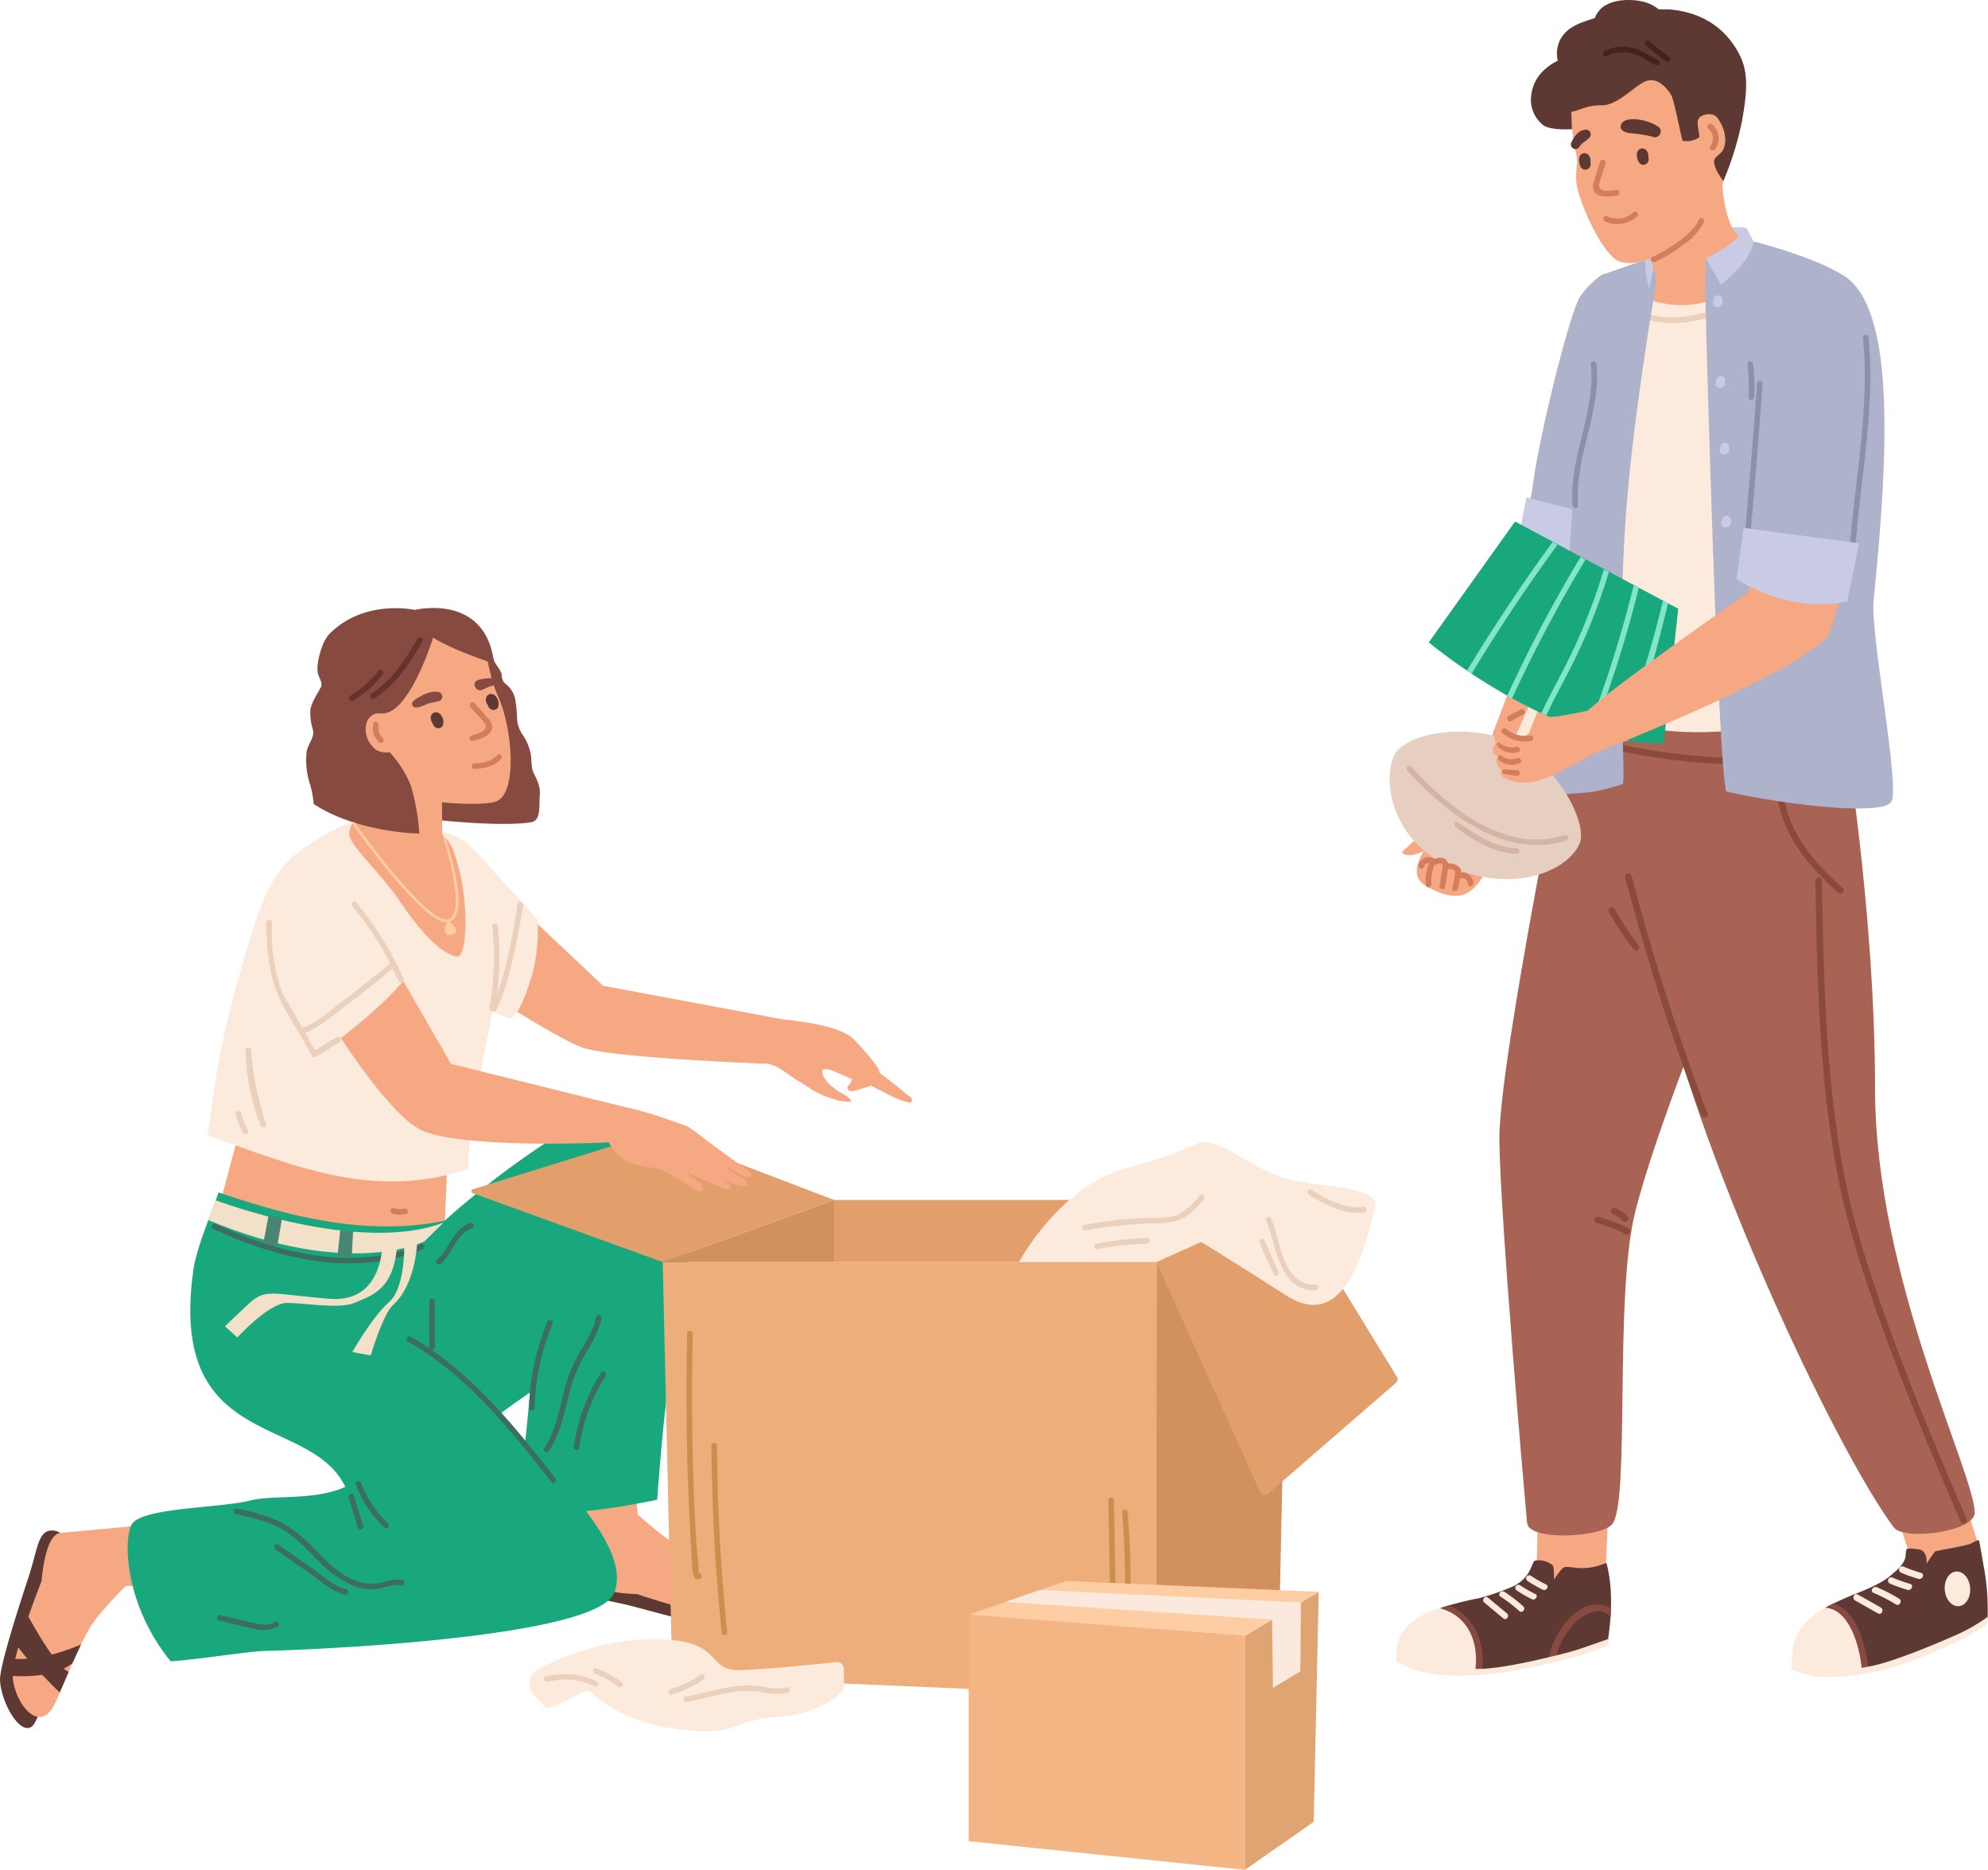 <svg xmlns="http://www.w3.org/2000/svg" width="441.721" height="415.369" viewBox="0 0 441.721 415.369">
  <g id="img_pricing" transform="translate(-313.809 -196.425)">
    <g id="Сгруппировать_1415" data-name="Сгруппировать 1415" transform="translate(313.809 331.482)">
      <g id="Сгруппировать_1412" data-name="Сгруппировать 1412" transform="translate(121.668 147.848)">
        <path id="Контур_4132" data-name="Контур 4132" d="M829.571,1561.158s-3.843,1-3.213,4.179c.5,2.494,4.544,2.431,10.031,3.933,8.1,2.216,19.273,5.1,21.962,4.832,4.51-.445,11.43-4.754,9.3-7.219S837.278,1558.833,829.571,1561.158Z" transform="translate(-817.134 -1495.27)" fill="#5e3832"/>
        <path id="Контур_4133" data-name="Контур 4133" d="M799.984,1372.279l-9.555-65.061,16.623-2.549,3.369,53.493s5.729,5.259,9.229,7.1c3.767,1.982,11.315,4.573,15.825,6.281,8.455,3.2-.818,9.837-6.22,9.349s-18.967-5.02-18.967-5.02S800.169,1375.773,799.984,1372.279Z" transform="translate(-790.429 -1304.669)" fill="#f5a882"/>
        <path id="Контур_4134" data-name="Контур 4134" d="M890.042,1567.978s12.458-7.62,13.188-10.643l4.48,1.649s-8.558,9.795-10.271,9.878A18.824,18.824,0,0,1,890.042,1567.978Z" transform="translate(-864.613 -1492.836)" fill="#5e3832"/>
        <path id="Контур_4135" data-name="Контур 4135" d="M926.041,1564.637s.836-10.182-3.247-14.641l-4.015-1.589s4.28,8.62,3.612,15.095C922.254,1564.824,926.041,1564.637,926.041,1564.637Z" transform="translate(-886.015 -1486.187)" fill="#5e3832"/>
      </g>
      <path id="Контур_4136" data-name="Контур 4136" d="M329.082,1531.888s-.842-4.112-4.23-3.624c-2.659.383-2.82,4.659-4.711,10.365-2.792,8.425-6.458,20.052-6.329,22.9.217,4.784,4.376,12.327,7.1,10.22S331.1,1540.151,329.082,1531.888Z" transform="translate(-313.809 -1323.307)" fill="#5e3832"/>
      <path id="Контур_4137" data-name="Контур 4137" d="M796.329,1011.8c-.4-.326-.679-.579-1.106-.906-.043-.033-3.643-2.947-4.291-3.419-.326-.237-1.241-.941-1.576-1.173-.056-.346-.059-.364-.07-.43-.2-1.212-5.27-6.814-6.188-7.5-3.232-2.43-9.925-3.391-15.153-3.932l-40.008-7.49L703.469,963.9l-13.5,16.47s24.28,16.692,33.125,20.22c6.1,2.435,41.882,3.724,41.882,3.724a4.017,4.017,0,0,0,.963.4c.816.218,1.851.99,4.075,2.547,1.209.846,2.375,1.439,3.645,2.291a19.261,19.261,0,0,0,3.072,1.726c.578.244,2.865.993,3.091,1.064a12.751,12.751,0,0,0,3.17.379c.446-.735-2.753-2.282-2.753-2.282s-1.875-1.437-1.948-1.514c-1.392-1.456-1.69-2.332-1.608-3.1.07-.66,1.949-.159,2.257-.025,1.148.5,4.366,1.937,4.366,1.937a5.143,5.143,0,0,1-.8,1.348c-.462.317-.4,1.06.5,1.3.5.131,4.47-1.219,4.47-1.219s2.112,1.071,3.056,1.533a20.375,20.375,0,0,0,5.417,2.2C796.6,1013.009,796.806,1012.186,796.329,1011.8Z" transform="translate(-593.944 -903.043)" fill="#f5a882"/>
      <path id="Контур_4138" data-name="Контур 4138" d="M553.34,1166.348l-1.143,28.1-50.573-8.766,6.575-24.646Z" transform="translate(-453.68 -1049.857)" fill="#f5a882"/>
      <path id="Контур_4139" data-name="Контур 4139" d="M701.975,933.766l14.6,16a37.936,37.936,0,0,1-1.014,11.644c-.809,3.024-3.276,10.591-5.326,10.413-1.64-.143-15.964-9.009-15.964-9.009Z" transform="translate(-597.152 -880.599)" fill="#fceadc"/>
      <path id="Контур_4140" data-name="Контур 4140" d="M335.644,1511.5l69.19-6.44,1.759,17.684-56.636.561s-5.871,5.751-8.011,9.341c-2.3,3.864-5.46,11.685-7.514,16.348-3.852,8.743-10.335-1.414-9.518-7.087s6.359-19.734,6.359-19.734S331.948,1511.5,335.644,1511.5Z" transform="translate(-322.028 -1306.056)" fill="#f5a882"/>
      <path id="Контур_4141" data-name="Контур 4141" d="M656.541,779.071c-.579-1.175-.433-2.693-.63-3.988a11.128,11.128,0,0,0-1.735-4.394,7.078,7.078,0,0,1-1.313-3.37,32.479,32.479,0,0,0-.461-4.793,5.771,5.771,0,0,0-2.317-3.433,2.674,2.674,0,0,1-.649-1.888c-.114-1.017-1.654-2.537-1.83-3.48-.22-1.177-2.114-1.625-2.652-.957-2.841-1.857-7.354-4.385-11.122-4.582-6.007-.315-15.6,16.52-17.645,22.8-3.354,10.278.517,6.445-.682,14.913,13.67,3.952,34.674,5.134,40.334,4.09l.048,0c2.371-.264,1.8-3.787,2-6.021C658.053,782.08,657.336,780.685,656.541,779.071Z" transform="translate(-537.953 -742.389)" fill="#874a41"/>
      <path id="Контур_4142" data-name="Контур 4142" d="M649.874,736.849c3.358,2.795,2.7,8.891,5.561,15.15,3.1,6.771,4.457,21.744-.678,23.315-2.951.9-14.107.47-18.185-1.229S626,762.853,624.656,759.939s-1.481-9.74,3.771-15.682S642.523,730.73,649.874,736.849Z" transform="translate(-544.718 -732.264)" fill="#f5a882"/>
      <path id="Контур_4143" data-name="Контур 4143" d="M674.647,799.146c-.96.592-2.936,1.358-1.924,2.45.419.452,1.559.147,3.139-.6.551-.261,2.7-.484,2.95-.8.586-.744.395-1.192-.007-1.613C678.233,797.989,676.035,798.291,674.647,799.146Z" transform="translate(-580.893 -779.695)" fill="#874a41"/>
      <path id="Контур_4144" data-name="Контур 4144" d="M729.972,786.342c1.175-.1,1.743-.36,1.979.717.192.876-.542.785-1.49,1.024-.618.156-2.058,1.047-2.459.939a1.315,1.315,0,0,1-1.149-1.479C726.96,786.685,728.274,786.491,729.972,786.342Z" transform="translate(-621.405 -770.733)" fill="#874a41"/>
      <path id="Контур_4145" data-name="Контур 4145" d="M494.586,979.454c2.192-16.831,3.806-23.837,6.539-33.736,4.184-15.149,6.739-22.88,11.683-27.444,2.575-2.377,10.912-8.315,16.545-9.011l17.013,2.79c5.106.838,9.037,4.448,9.574,8.8.666,5.4,3.018,25.773,1.876,31.637-2.121,10.893-5.221,23.325-5.385,34.474C532.172,993.792,514.8,986.816,494.586,979.454Z" transform="translate(-448.438 -862.351)" fill="#fceadc"/>
      <path id="Контур_4146" data-name="Контур 4146" d="M532.061,1124.844a67.708,67.708,0,0,1-3.314-16.41.618.618,0,0,0-1.234.022,48.081,48.081,0,0,0,3.364,16.738c.29.732,1.478.391,1.184-.35Z" transform="translate(-472.96 -1010.245)" fill="#ebd0bc"/>
      <path id="Контур_4147" data-name="Контур 4147" d="M546.764,1169.294c-4.785-9.794-13.471-9.675-21.013-5.781h0l0,0a31.352,31.352,0,0,0-4.967,3.217,197.781,197.781,0,0,0-25.45,19.244c-19.086,3.974-38.343-2.333-50.226-6.294-1.543,4.677-4.32,10.7-5.478,16.491-6.2,41.294,25.844,32.44,33.641,48.922-6.884,3.108-15.99,1.732-21.035,3.008-6.837,1.73-23.745,1.546-26.312,5.174-1.936,2.736-2.016,17.563,8.529,30.54,2.834.013,17.421-2.145,20.247-2.252,16.8-.438,73.922-3.357,78.206-12.73,2.275-4.977-1.082-11.692-6.16-18.376,6.572-.551,15.83-2.506,15.83-2.506s1.72-24.6,3.4-29.95c2.578-8.216,2.715-18.105,4.083-33.344C550.419,1180.617,548.821,1173.5,546.764,1169.294Zm-39.419,59.811c2.219-1.669,4.582-3.331,6.963-4.982-.183,2.243-.6,6.679-1.09,11.229C510.878,1232.94,508.81,1230.807,507.345,1229.105Z" transform="translate(-396.553 -1049.859)" fill="#19a87d"/>
      <path id="Контур_4148" data-name="Контур 4148" d="M640.632,879.333c4.255,10.793,3.367,24.585,1.113,24.274-3.751-.517-8.719-6.35-12.836-12.453-4.3-6.372-11.327-12.413-11.112-14.953a4.491,4.491,0,0,1,1.789-3.278l5.482-12.224,13.295,4.939.092,10.719A18.815,18.815,0,0,1,640.632,879.333Z" transform="translate(-540.193 -826.184)" fill="#f5a882"/>
      <path id="Контур_4149" data-name="Контур 4149" d="M739.018,800.982a1.381,1.381,0,0,0-1.1-.693,1.182,1.182,0,0,0-1.167.86,1.889,1.889,0,0,0,.4,1.631,1.4,1.4,0,0,0,.856,1,1.175,1.175,0,0,0,1.365-.469A2.46,2.46,0,0,0,739.018,800.982Z" transform="translate(-628.742 -781.195)" fill="#5e3832"/>
      <path id="Контур_4150" data-name="Контур 4150" d="M691,816.89a1.381,1.381,0,0,0-1.1-.691,1.182,1.182,0,0,0-1.166.862,1.889,1.889,0,0,0,.4,1.63,1.4,1.4,0,0,0,.858,1,1.175,1.175,0,0,0,1.365-.471A2.46,2.46,0,0,0,691,816.89Z" transform="translate(-592.98 -793.044)" fill="#5e3832"/>
      <path id="Контур_4151" data-name="Контур 4151" d="M726.563,811.042c-.965-1.14-1.986-2.238-2.977-3.355-.54-.608-1.436.283-.9.89.99,1.116,2.027,2.2,2.977,3.355,1.506,1.825-1.392,2.581-2.739,2.932a.632.632,0,0,0,.316,1.223c1.469-.383,4.186-1.14,4.284-3.018A3,3,0,0,0,726.563,811.042Z" transform="translate(-618.151 -786.553)" fill="#d47d5d"/>
      <path id="Контур_4152" data-name="Контур 4152" d="M638.367,824.834c.155-.8,1.37-.45,1.216.345a3.107,3.107,0,0,0,.952,2.876c.59.563-.309,1.451-.9.89A4.412,4.412,0,0,1,638.367,824.834Z" transform="translate(-555.449 -799.138)" fill="#d47d5d"/>
      <path id="Контур_4153" data-name="Контур 4153" d="M596.8,748.917c6.253.647,11.614-16.839,11.614-16.839,4.458,2.837,13.558,5.764,13.558,5.764-1.781-15.834-17.622-11.921-17.622-11.921s-11.124-2.541-18.959,5.313c-1.657,1.661-2.881,6.207-2.641,8.39.155,1.405,1.3,2.378.681,3.551-.807,1.52-2.2,3.485-2.307,5.234a13.43,13.43,0,0,0,.615,4.248c.355,1.535-1.192,3.214-1.424,4.734a17.066,17.066,0,0,0,.838,7.515,23.981,23.981,0,0,1,.721,4.116c9.62,6.372,23.477,6.591,23.477,6.591a49.233,49.233,0,0,0-1.878-10.672,25.2,25.2,0,0,0-4.708-7.414,5,5,0,0,1-2.825-.4C592.18,754.547,592.771,748.5,596.8,748.917Z" transform="translate(-512.181 -725.493)" fill="#874a41"/>
      <path id="Контур_4154" data-name="Контур 4154" d="M636.288,763.446c4.629-2.959,7.533-7.579,10.234-12.237a.632.632,0,0,1,1.088.642c-2.819,4.861-5.866,9.606-10.692,12.691C636.231,764.98,635.605,763.882,636.288,763.446Z" transform="translate(-553.748 -744.417)" fill="#66332c"/>
      <path id="Контур_4155" data-name="Контур 4155" d="M617.909,785.036a23.694,23.694,0,0,0,6.259-5.538c.507-.636,1.391.268.89.9a24.68,24.68,0,0,1-6.519,5.737C617.843,786.555,617.216,785.458,617.909,785.036Z" transform="translate(-540.056 -765.55)" fill="#66332c"/>
      <g id="Сгруппировать_1413" data-name="Сгруппировать 1413" transform="translate(104.752 116.469)">
        <path id="Контур_4156" data-name="Контур 4156" d="M1347.558,1240.636l-29.314,13.787-.124,95.071-.618,1.35.828-.34,26.766-18.2a1.157,1.157,0,0,0,.5-.927Z" transform="translate(-1166.038 -1225.603)" fill="#d1915f"/>
        <path id="Контур_4157" data-name="Контур 4157" d="M998.926,1391.209l-104.915-4.53a1.354,1.354,0,0,1-1.295-1.321l-2.09-90.714h109.713v95.213A1.354,1.354,0,0,1,998.926,1391.209Z" transform="translate(-848.131 -1265.824)" fill="#edae7b"/>
        <path id="Контур_4158" data-name="Контур 4158" d="M928.729,1240.635l-38.1,13.787h38.1Z" transform="translate(-848.132 -1225.603)" fill="#d1915f"/>
        <path id="Контур_4159" data-name="Контур 4159" d="M1039.889,1240.635v13.787H1111.5l29.314-13.787Z" transform="translate(-959.292 -1225.603)" fill="#e39f6b"/>
        <path id="Контур_4160" data-name="Контур 4160" d="M724.468,1195.269l42.187,15.3,38.1-13.787-39.3-15a.465.465,0,0,0-.3-.01l-40.664,12.621A.465.465,0,0,0,724.468,1195.269Z" transform="translate(-724.161 -1181.746)" fill="#e39f6b"/>
        <path id="Контур_4161" data-name="Контур 4161" d="M1320.41,1254.423l23.056,51.178a1.057,1.057,0,0,0,1.656.364l28.5-24.71a1.057,1.057,0,0,0,.208-1.351l-24.1-39.268Z" transform="translate(-1168.203 -1225.603)" fill="#e39f6b"/>
      </g>
      <path id="Контур_4162" data-name="Контур 4162" d="M586.539,985.144l20.2,35,39.277,9.737-4.236,7.688s-33.761,1.65-42.167-2.987c-9.832-5.423-27.046-35.856-27.046-35.856Z" transform="translate(-506.513 -918.862)" fill="#f5a882"/>
      <path id="Контур_4163" data-name="Контур 4163" d="M557.073,976.285c4.806-3.584,15.123-11.779,18.9-18.7,0,0-13.835-27.453-23.892-25.024-7.473,1.8-13.39,15.7-10.514,22.827,1.855,4.6,8.281,15.174,11.336,20.109A2.876,2.876,0,0,0,557.073,976.285Z" transform="translate(-482.878 -879.586)" fill="#fceadc"/>
      <path id="Контур_4164" data-name="Контур 4164" d="M328.992,1594.919s6.956,13.4,10.105,14.343l-1.991,4.635s-9.857-9.579-9.849-11.391A14.962,14.962,0,0,1,328.992,1594.919Z" transform="translate(-323.824 -1372.978)" fill="#5e3832"/>
      <path id="Контур_4165" data-name="Контур 4165" d="M317.142,1634.258s10.319,1.361,15.254-2.7l1.9-4.148s-8.958,4.124-15.753,3.057C317.156,1630.251,317.142,1634.258,317.142,1634.258Z" transform="translate(-316.291 -1397.176)" fill="#5e3832"/>
      <path id="Контур_4166" data-name="Контур 4166" d="M1200.808,1217.07s8.937-16.954,24.127-20.964,14.326-5.958,18.005-5.58,11.041,6.419,17.713,8.148,20.8,1.594,19.26,6.342-5.451,28.653-19.72,19.5-18.934-11.9-18.934-11.9l-9.921,4.458Z" transform="translate(-974.38 -1071.78)" fill="#fceadc"/>
      <path id="Контур_4167" data-name="Контур 4167" d="M858.688,1178.352a1.036,1.036,0,0,0,1.5-.387c.083-.272-.233-.776-.506-1.032-.43-.4-3-2.38-3.454-2.759.127.036,8.447,3.757,8.51,3.785.805.355,3.271.228,0-1.907.056-.015.9.367.952.352.75.246,1.43.624,2.234.848,1.211.336,3.578.233.923-1.652-.1-.071-3.45-2.111-3.552-2.18-.1-.462,3.525,1.636,3.608,1.677,1.261.619,2.648.3,1.788-.691-.207-.239-6.909-5.086-7.266-5.328-1.713-1.159-5.785-4.587-6.911-5-1.5-.553-9.475-3.458-13.295-4.11-2.574-.44-1.976,1.1-4.3,2.87a.624.624,0,0,0-.224.788c-.416-.047-1.128.224-.942.737,2.745,7.568,6.294,8.2,9.737,8.746.782.124,1.874.307,3.03.57l.95.36q1.235.664,2.461,1.346C855.526,1176.357,857.115,1177.341,858.688,1178.352Z" transform="translate(-703.982 -1048.999)" fill="#f5a882"/>
      <path id="Контур_4168" data-name="Контур 4168" d="M1291.765,1510.56c-.067-.786-1.3-.793-1.235,0a179.693,179.693,0,0,1,.388,24.693c-.042.794,1.193.792,1.234,0A179.655,179.655,0,0,0,1291.765,1510.56Z" transform="translate(-1041.197 -1309.712)" fill="#c9904d"/>
      <path id="Контур_4169" data-name="Контур 4169" d="M1279.791,1500.069a.618.618,0,0,0-1.234,0q.2,11.112.408,22.224a.618.618,0,0,0,1.235,0Z" transform="translate(-1032.282 -1301.897)" fill="#c9904d"/>
      <path id="Контур_4170" data-name="Контур 4170" d="M913.993,1408.335c.219-.084-.439-6.27-.476-6.9q-.195-3.357-.35-6.717-.3-6.566-.454-13.138-.306-13.3.009-26.6a.618.618,0,0,0-1.235,0q-.347,14.977.079,29.957.213,7.334.613,14.661.2,3.663.448,7.324c.062.914.153,3.2,1.694,2.6C915.055,1409.244,914.736,1408.049,913.993,1408.335Z" transform="translate(-758.798 -1193.844)" fill="#c9904d"/>
      <path id="Контур_4171" data-name="Контур 4171" d="M936.6,1494.066q-2.145-20.709-2.27-41.552a.618.618,0,0,0-1.235,0q.123,20.819,2.27,41.552C935.45,1494.848,936.685,1494.857,936.6,1494.066Z" transform="translate(-775.011 -1266.481)" fill="#c9904d"/>
      <path id="Контур_4172" data-name="Контур 4172" d="M1281.94,1235.915a14.068,14.068,0,0,1-4.536,4.136c-2.187,1.053-4.764.829-7.122.9a90.851,90.851,0,0,0-14,1.568c-.78.147-.45,1.338.328,1.19a99.271,99.271,0,0,1,15.956-1.573,12.4,12.4,0,0,0,5.891-1.248,15.937,15.937,0,0,0,4.357-4.1C1283.308,1236.176,1282.44,1235.3,1281.94,1235.915Z" transform="translate(-1015.361 -1105.461)" fill="#ebd0bc"/>
      <path id="Контур_4173" data-name="Контур 4173" d="M1426.839,1270.329c-7.395.291-7.811-9.872-9.9-14.768-.311-.729-1.374-.1-1.066.623,2.309,5.414,2.781,15.7,10.965,15.38C1427.631,1271.532,1427.635,1270.3,1426.839,1270.329Z" transform="translate(-1134.505 -1120.007)" fill="#ebd0bc"/>
      <path id="Контур_4174" data-name="Контур 4174" d="M1414.223,1281.693l-3.105-6.988c-.322-.725-1.386-.1-1.066.623l3.106,6.988C1413.479,1283.041,1414.544,1282.414,1414.223,1281.693Z" transform="translate(-1130.166 -1134.266)" fill="#ebd0bc"/>
      <path id="Контур_4175" data-name="Контур 4175" d="M1278.058,1273.633a82.671,82.671,0,0,0-11.274,1.277c-.781.143-.45,1.333.328,1.191a80.179,80.179,0,0,1,10.946-1.233C1278.849,1274.833,1278.854,1273.6,1278.058,1273.633Z" transform="translate(-1023.183 -1133.707)" fill="#ebd0bc"/>
      <path id="Контур_4176" data-name="Контур 4176" d="M1464.245,1235.352c-4.19.585-8-1.669-11.442-3.761a.618.618,0,0,0-.623,1.066c3.788,2.3,7.814,4.525,12.394,3.885C1465.356,1236.433,1465.023,1235.243,1464.245,1235.352Z" transform="translate(-1161.365 -1102.328)" fill="#ebd0bc"/>
      <path id="Контур_4177" data-name="Контур 4177" d="M700.8,1366.318c-8.166-10.381-16.6-20.973-27.529-28.518a.6.6,0,0,0,.746-.584v-10.186a.618.618,0,0,0-1.235,0v10.186a.6.6,0,0,0,.079.305c-1.35-.917-2.735-1.791-4.165-2.609a.618.618,0,0,0-.623,1.066c13.12,7.506,22.652,19.514,31.854,31.212C700.415,1367.815,701.284,1366.936,700.8,1366.318Z" transform="translate(-577.414 -1173.03)" fill="#3b6e5f"/>
      <path id="Контур_4178" data-name="Контур 4178" d="M778.345,1345.51a54.189,54.189,0,0,0-4.056,19.072c-.023.795,1.211.794,1.235,0a53.234,53.234,0,0,1,4.012-18.743C779.838,1345.1,778.643,1344.784,778.345,1345.51Z" transform="translate(-656.74 -1186.931)" fill="#3b6e5f"/>
      <path id="Контур_4179" data-name="Контур 4179" d="M576.078,998.03a72.333,72.333,0,0,0-10.454-16.872c-.514-.607-1.384.27-.873.873a65.2,65.2,0,0,1,8.421,12.725.639.639,0,0,0-.286.138q-4.889,4.079-9.967,7.921c-2.846,2.147-5.876,4.944-9.291,6.2l-.652-1.137-3.852-6.717a40.383,40.383,0,0,1-2.233-15.55c.041-.794-1.193-.792-1.234,0a51.463,51.463,0,0,0,.855,10.182c.778,5.219,3.4,9.439,6.076,13.873q1.247,2.066,2.4,4.19c.311.575.523.938.866,1.529.463.8,4.928-2.613,5.8-3.087.269-.147.692-.43.616-.8a.729.729,0,0,0-.94-.417,51.093,51.093,0,0,0-4.51,2.709.41.41,0,0,1-.56-.1,26.288,26.288,0,0,1-1.315-2.4l-.688-1.2c3.419-1.331,6.423-4.047,9.294-6.213q5.177-3.9,10.154-8.062c.333.689,1.006,2.133,1.316,2.835C575.332,999.378,576.4,998.751,576.078,998.03Z" transform="translate(-486.446 -915.74)" fill="#ebd0bc"/>
      <path id="Контур_4180" data-name="Контур 4180" d="M747.357,981.521c-1.012,6.591-2.878,17-5.787,23-.345.712.719,1.339,1.066.623,2.956-6.1,4.883-16.6,5.912-23.3C748.667,981.072,747.478,980.736,747.357,981.521Z" transform="translate(-632.323 -915.831)" fill="#ebd0bc"/>
      <path id="Контур_4181" data-name="Контур 4181" d="M630.668,1494.812a23.828,23.828,0,0,1-5.994-9c-.276-.737-1.47-.418-1.191.328a25.2,25.2,0,0,0,6.312,9.54C630.372,1496.23,631.246,1495.359,630.668,1494.812Z" transform="translate(-544.4 -1291.414)" fill="#3b6e5f"/>
      <path id="Контур_4182" data-name="Контур 4182" d="M496.811,1240.909s31.887,12.116,50.576,4.963l-4.218,4.16s-16.593,8.435-48.008-4.724Z" transform="translate(-448.867 -1109.337)" fill="#f2e0c9"/>
      <path id="Контур_4183" data-name="Контур 4183" d="M544.583,1265.9c-15.042,6.14-31.441,2.114-45.6-4.44-.716-.332-1.344.732-.623,1.066,14.441,6.683,31.208,10.829,46.555,4.565C545.637,1266.793,545.32,1265.6,544.583,1265.9Z" transform="translate(-451.009 -1124.593)" fill="#3b6e5f"/>
      <path id="Контур_4184" data-name="Контур 4184" d="M620.422,1503.481l-2.041-6.733c-.23-.758-1.422-.435-1.191.328l2.041,6.733C619.461,1504.568,620.653,1504.244,620.422,1503.481Z" transform="translate(-539.723 -1299.545)" fill="#3b6e5f"/>
      <path id="Контур_4185" data-name="Контур 4185" d="M554.547,1525.06c-1.64-.343-3.018.17-4.6.543a9.732,9.732,0,0,1-5.624-.361c-3.587-1.283-6.313-4.051-8.92-6.71a31.089,31.089,0,0,0-7.609-6.231,39.333,39.333,0,0,0-9.963-3.105c-.775-.167-1.106,1.023-.328,1.191,3.544.763,7.184,1.534,10.362,3.356,3.153,1.809,5.555,4.589,8.106,7.12a22.886,22.886,0,0,0,7.787,5.479,11.045,11.045,0,0,0,4.569.762c1.977-.121,3.91-1.269,5.9-.854C554.995,1526.413,555.326,1525.223,554.547,1525.06Z" transform="translate(-465.172 -1309.125)" fill="#3b6e5f"/>
      <path id="Контур_4186" data-name="Контур 4186" d="M568.555,1550.09c-2.748-.515-5.28-2.986-7.515-4.554l-7.626-5.348c-.652-.457-1.27.613-.623,1.066l8.117,5.693c2.215,1.554,4.583,3.822,7.318,4.334C569,1551.426,569.336,1550.236,568.555,1550.09Z" transform="translate(-491.581 -1332.135)" fill="#3b6e5f"/>
      <path id="Контур_4187" data-name="Контур 4187" d="M515.552,1603.4c-1.85,1.03-3.965.377-5.892-.075l-6.175-1.449c-.773-.181-1.1,1.009-.328,1.191,2.582.606,5.159,1.268,7.755,1.812a7.315,7.315,0,0,0,5.263-.412C516.87,1604.08,516.248,1603.013,515.552,1603.4Z" transform="translate(-454.493 -1378.145)" fill="#3b6e5f"/>
      <path id="Контур_4188" data-name="Контур 4188" d="M798.746,1341.168c-.612,2.8-2.1,5.188-3.526,7.631a31.371,31.371,0,0,0-2.985,6.571c-1.562,5.031-2.06,10.448-5.052,14.926-.442.663.626,1.281,1.066.623,2.956-4.427,3.551-9.744,5.03-14.74a34.01,34.01,0,0,1,3.526-7.638,24.212,24.212,0,0,0,3.13-7.044C800.105,1340.722,798.916,1340.391,798.746,1341.168Z" transform="translate(-666.265 -1183.672)" fill="#3b6e5f"/>
      <path id="Контур_4189" data-name="Контур 4189" d="M819.243,1390.307a42.176,42.176,0,0,0-6.009,16.368c-.113.777,1.077,1.113,1.191.328a41.3,41.3,0,0,1,5.885-16.073C820.732,1390.254,819.664,1389.634,819.243,1390.307Z" transform="translate(-685.738 -1220.382)" fill="#3b6e5f"/>
      <path id="Контур_4190" data-name="Контур 4190" d="M700.961,1260.388c-3.879,1.374-4.571,5.75-7.434,8.246-.6.523.276,1.393.873.873,2.618-2.282,3.41-6.7,6.89-7.929C702.033,1261.315,701.713,1260.121,700.961,1260.388Z" transform="translate(-596.445 -1123.814)" fill="#3b6e5f"/>
      <path id="Контур_4191" data-name="Контур 4191" d="M544.1,1254.076l-1.2,6.276,3.121.583,1.063-6.242Z" transform="translate(-484.417 -1119.143)" fill="#478673"/>
      <path id="Контур_4192" data-name="Контур 4192" d="M607.486,1272.955l.634-5.889,2.856.086-.29,5.647Z" transform="translate(-532.518 -1128.817)" fill="#478673"/>
      <path id="Контур_4193" data-name="Контур 4193" d="M544.628,1274.28s.841,14.376-11.789,13.361-14.139-2.387-17.843,1.043-5.35,5.076-5.35,5.076l2.744,2.469s7-7.751,11.18-7.682,11.729,1.441,15.022-.068,8.848-2.607,9.328-13.444Z" transform="translate(-459.654 -1134.189)" fill="#f2e0c9"/>
      <path id="Контур_4194" data-name="Контур 4194" d="M632.033,1274.28s.523,10.653-3.362,14.082-8.166,11.112-8.166,11.112l4.076.755s2.7-9.138,4.939-11.181c5.419-4.938,5.419-14.768,5.419-14.768Z" transform="translate(-542.214 -1134.189)" fill="#f2e0c9"/>
      <path id="Контур_4195" data-name="Контур 4195" d="M786.882,1634.465a1.511,1.511,0,0,1,1.709.28c1.907,1.853,7.736,6.574,18.822,8.036,13.9,1.833,11.4-1.893,22.223-2.7,8.815-.661,13.18-4.287,14.494-5.608a1.507,1.507,0,0,0,.44-1.066v-4.03a1.509,1.509,0,0,0-1.672-1.5c-4.008.435-14.332,1.509-21.081,1.785-8.525.349-3.124-6.894-19.714-6.874-10.963.013-20.342,3.972-25.444,6.655a3.668,3.668,0,0,0-.946,5.766l2.25,2.38a1.511,1.511,0,0,0,1.752.324Z" transform="translate(-657.052 -1393.729)" fill="#fceadc"/>
      <path id="Контур_4196" data-name="Контур 4196" d="M799.084,1654.863a16.563,16.563,0,0,0-11.35-1.115.618.618,0,0,0,.328,1.191,15.206,15.206,0,0,1,10.4.99C799.174,1656.268,799.8,1655.2,799.084,1654.863Z" transform="translate(-666.426 -1416.394)" fill="#ebd0bc"/>
      <path id="Контур_4197" data-name="Контур 4197" d="M836.36,1651.323a20.113,20.113,0,0,0-5.691-3.1c-.751-.263-1.074.929-.328,1.191a18.263,18.263,0,0,1,5.146,2.784C836.108,1652.676,836.989,1651.809,836.36,1651.323Z" transform="translate(-698.169 -1412.645)" fill="#ebd0bc"/>
      <path id="Контур_4198" data-name="Контур 4198" d="M931.7,1663.431c-2.077.573-4.1-.037-6.173-.3a20.56,20.56,0,0,0-5.268.069c-3.681.48-7.233,1.632-10.882,2.287-.781.14-.45,1.33.328,1.19,3.906-.7,7.719-2.011,11.684-2.37a22.213,22.213,0,0,1,5.725.319,11.13,11.13,0,0,0,4.914,0A.618.618,0,0,0,931.7,1663.431Z" transform="translate(-757.011 -1423.673)" fill="#ebd0bc"/>
      <path id="Контур_4199" data-name="Контур 4199" d="M902.669,1653.311a21.239,21.239,0,0,1-6.772,3.233.618.618,0,0,0,.328,1.19,22.24,22.24,0,0,0,7.067-3.357C903.933,1653.919,903.317,1652.848,902.669,1653.311Z" transform="translate(-746.98 -1416.379)" fill="#ebd0bc"/>
      <g id="Сгруппировать_1414" data-name="Сгруппировать 1414" transform="translate(78.291 47.435)">
        <path id="Контур_4200" data-name="Контур 4200" d="M641.459,933.7c-5.551,0-20.307-20.967-20.954-21.891l.361-.5c4.481,6.4,17.039,22.808,20.926,21.73a1.765,1.765,0,0,0,1.108-.965c2.121-4.063-2.387-17.831-2.436-17.969l.716.786c.2.575,4.51,13.17,2.267,17.468a2.382,2.382,0,0,1-1.491,1.275A1.857,1.857,0,0,1,641.459,933.7Z" transform="translate(-620.505 -911.315)" fill="#fecda4"/>
      </g>
      <path id="Контур_4201" data-name="Контур 4201" d="M701.359,998.7s-1.037,1.846-.077,2.464,2.881-.343,1.989-1.44S701.731,997.887,701.359,998.7Z" transform="translate(-602.066 -928.701)" fill="#fecda4"/>
      <path id="Контур_4202" data-name="Контур 4202" d="M740.325,1000.709a62.74,62.74,0,0,1-.668,18.1c-.143.777,1.046,1.11,1.19.328a63.862,63.862,0,0,0,.712-18.429c-.084-.782-1.319-.79-1.235,0Z" transform="translate(-630.94 -930.014)" fill="#ebd0bc"/>
      <path id="Контур_4203" data-name="Контур 4203" d="M521.5,1167.5a30.48,30.48,0,0,1-1.54-3.852c-.244-.753-1.436-.431-1.191.328a32.826,32.826,0,0,0,1.665,4.147C520.782,1168.838,521.847,1168.213,521.5,1167.5Z" transform="translate(-466.426 -1051.479)" fill="#ebd0bc"/>
      <path id="Контур_4204" data-name="Контур 4204" d="M730.119,852.861c-1.316,1.46-3.186,1.754-5.061,1.862-.786.045-.847,1.279-.053,1.233,2.182-.126,4.414-.484,5.948-2.187C731.482,853.185,730.652,852.27,730.119,852.861Z" transform="translate(-619.616 -820.205)" fill="#d47d5d"/>
      <path id="Контур_4205" data-name="Контур 4205" d="M656.757,1247.766a4.318,4.318,0,0,1-2.367-.1c-.759-.242-1.084.95-.328,1.19a5.569,5.569,0,0,0,3.024.1C657.857,1248.772,657.53,1247.581,656.757,1247.766Z" transform="translate(-566.884 -1114.346)" fill="#d47d5d"/>
    </g>
    <g id="Сгруппировать_1419" data-name="Сгруппировать 1419" transform="translate(622.579 196.425)">
      <path id="Контур_4206" data-name="Контур 4206" d="M1540.764,914.039s-5.811,5.514-6.336,5.9.788,1.44,3.384.519a42.108,42.108,0,0,0,4.8-2.073Z" transform="translate(-1531.521 -730.851)" fill="#f5a882"/>
      <path id="Контур_4207" data-name="Контур 4207" d="M1812.925,394.348a16.357,16.357,0,0,1,5.35-.148l.995,3.063h-5.762Z" transform="translate(-1739.011 -343.581)" fill="#c8cbe3"/>
      <g id="Сгруппировать_1416" data-name="Сгруппировать 1416" transform="translate(89.229 330.386)">
        <path id="Контур_4208" data-name="Контур 4208" d="M1975.067,1491.562s3.844,11.825,3.759,12.314-3.216,4.1-9.164,4.336-5.431-1.973-6.147-2.831c-.214-.257-4.244-12.964-4.244-12.964S1974.943,1489.136,1975.067,1491.562Z" transform="translate(-1937.227 -1490.668)" fill="#f5a882"/>
        <path id="Контур_4209" data-name="Контур 4209" d="M1939.105,1543.228c-.341-1.728-.775-4.6-1.136-6.325-.125-.6-1.412.5-2.294.731-3.479.9-5.114,1-7.49,1.564a25.982,25.982,0,0,0-1.911,2.815s.335-2.846-1.595-3.232c-.785-.157-2.754-.4-2.88.026-.19.644-.088,1.195-.269,1.868-.443,1.65-2.154,2.947-3.486,4.09-1.916,1.645-6.418,3.408-6.554,3.463a77.107,77.107,0,0,0-7.3,3.25c5.672,1.584,7.642,7.886,8.433,13.62,7.353-1.39,14.543-4.414,20.844-7.213.175-.078,6.351-2.965,6.363-3.763A52.345,52.345,0,0,0,1939.105,1543.228Z" transform="translate(-1896.205 -1524.969)" fill="#5e3832"/>
        <path id="Контур_4210" data-name="Контур 4210" d="M1881.311,1594.51c-4.409,2.339-7.682,5.729-7.751,10.942,0,.055-.131,1.927-.078,1.948,6.064,2.362,9.984,1.917,16.262.73C1888.953,1602.4,1886.983,1596.094,1881.311,1594.51Z" transform="translate(-1873.328 -1568.002)" fill="#fceadc"/>
        <path id="Контур_4211" data-name="Контур 4211" d="M1912.021,1605.927c-.52-4.94-2.578-12.677-7.734-14.193-.628.311-.766.38-1.833.944,5.345.33,7.624,8.337,8.132,13.521C1911.064,1606.116,1911.543,1606.024,1912.021,1605.927Z" transform="translate(-1894.913 -1565.934)" fill="#874a41"/>
        <path id="Контур_4212" data-name="Контур 4212" d="M1916.545,1603.4a37.569,37.569,0,0,1-7.819,4.379c-.119.055-11.7,5.215-17.767,6.494-12,2.527-17.888-.258-17.888-.258s-.5.906.293,1.251c5.032,2.2,10.361,1.633,16.736.638,7.515-1.173,19.329-6.821,19.386-6.9a48.322,48.322,0,0,0,6.579-3.714A1.856,1.856,0,0,0,1916.545,1603.4Z" transform="translate(-1872.917 -1574.622)" fill="#fceadc"/>
        <path id="Контур_4213" data-name="Контур 4213" d="M1933.11,1586.578l-5.089-2.875c-.816-.461-1.417.866-.605,1.324l5.089,2.875C1933.321,1588.364,1933.921,1587.037,1933.11,1586.578Z" transform="translate(-1913.216 -1559.883)" fill="#fceadc"/>
        <path id="Контур_4214" data-name="Контур 4214" d="M1949.1,1579.963a35.185,35.185,0,0,0-4.967-2.559c-.854-.357-1.583.9-.719,1.266a35.178,35.178,0,0,1,4.967,2.559C1949.178,1581.724,1949.9,1580.457,1949.1,1579.963Z" transform="translate(-1925.129 -1555.216)" fill="#fceadc"/>
        <path id="Контур_4215" data-name="Контур 4215" d="M1962.066,1570.412a31.291,31.291,0,0,1-3.9-1.393.728.728,0,0,0-.576,1.337,31.28,31.28,0,0,0,3.9,1.393C1962.379,1572,1962.967,1570.667,1962.066,1570.412Z" transform="translate(-1935.659 -1548.969)" fill="#fceadc"/>
        <path id="Контур_4216" data-name="Контур 4216" d="M1971.628,1560.85a31.3,31.3,0,0,1-3.9-1.393.728.728,0,0,0-.576,1.337,31.239,31.239,0,0,0,3.9,1.393C1971.941,1562.441,1972.528,1561.107,1971.628,1560.85Z" transform="translate(-1942.78 -1541.849)" fill="#fceadc"/>
        <path id="Контур_4217" data-name="Контур 4217" d="M2012.143,1567.553c.157,2.127-.98,3.944-2.539,4.059s-2.951-1.515-3.108-3.642.979-3.944,2.539-4.059S2011.986,1565.426,2012.143,1567.553Z" transform="translate(-1972.386 -1545.21)" fill="#fceadc"/>
      </g>
      <g id="Сгруппировать_1417" data-name="Сгруппировать 1417" transform="translate(1.415 331.07)">
        <path id="Контур_4218" data-name="Контур 4218" d="M1539.447,1595.281c-5.833,1.864-9.044,4.335-9.918,8.45-.011.051-.188,2.024-.135,2.05,6.167,3.109,11.232,3.657,18.086,3.3C1548.273,1603.152,1545.96,1596.45,1539.447,1595.281Z" transform="translate(-1529.265 -1569.26)" fill="#fceadc"/>
        <path id="Контур_4219" data-name="Контур 4219" d="M1651.556,1496.84l-.347,14.855a12.632,12.632,0,0,0,8.7,2.709c5.812-.2,6.8-2.818,6.747-4.358-.057-1.668.7-12.393.344-15.691C1666.7,1491.552,1652.168,1495.315,1651.556,1496.84Z" transform="translate(-1619.991 -1493.345)" fill="#f5a882"/>
        <path id="Контур_4220" data-name="Контур 4220" d="M1605.406,1554.805c-.064-.242-1.8.912-5.024,1.058-1.686.076-2.878-.335-4.237-.224-.75.061-2.43,2.822-2.43,2.822s.1-2.887-.3-3.23a4.822,4.822,0,0,0-3.834-1.04c-.96.12-.515,3.412-4.825,5.681a52.122,52.122,0,0,1-7.617,2.658,76.913,76.913,0,0,0-8.337,2.093c6.514,1.169,8.826,7.871,8.033,13.8,7.57-.4,15.149-2.215,21.83-3.947.191-.05,6.939-1.929,7.052-2.673C1606.513,1566.55,1606.853,1560.279,1605.406,1554.805Z" transform="translate(-1558.622 -1538.603)" fill="#5e3832"/>
        <path id="Контур_4221" data-name="Контур 4221" d="M1569.092,1593.343c-1.02.283-1.258.377-2.093.644,6.145,1.627,8.743,7.276,7.9,13.679q.771-.033,1.542-.084C1577.162,1601.449,1574.542,1595.706,1569.092,1593.343Z" transform="translate(-1557.277 -1567.816)" fill="#874a41"/>
        <path id="Контур_4222" data-name="Контур 4222" d="M1675.554,1593.49a6.533,6.533,0,0,0-6.687.174c-3.7,2.2-6.467,6.923-7.2,11.073a.687.687,0,0,0,.856.787l.1-.023a.743.743,0,0,0,.55-.605,16.593,16.593,0,0,1,4.413-8.2c1.968-2.1,6.025-3.853,7.87-1.218C1675.478,1594.8,1675.528,1594.171,1675.554,1593.49Z" transform="translate(-1627.77 -1567.3)" fill="#874a41"/>
        <path id="Контур_4223" data-name="Контур 4223" d="M1576.016,1622.764c-2.763.934-5.844,2.122-8.586,2.87-.13.035-12.74,3.439-19.189,3.713-6.827.289-15.871-1.295-19.2-3.1,0,0-.448,1.261.326,1.685,4.46,2.44,8.78,3.241,17.778,2.829,7.772-.356,20.846-3.811,20.915-3.878a54.2,54.2,0,0,0,7.409-2.577C1576.278,1623.955,1576.343,1622.653,1576.016,1622.764Z" transform="translate(-1528.917 -1589.722)" fill="#fceadc"/>
        <path id="Контур_4224" data-name="Контур 4224" d="M1610.046,1589.658l-4.241-3.522c-.68-.564-1.461.566-.785,1.128l4.241,3.522C1609.942,1591.35,1610.722,1590.22,1610.046,1589.658Z" transform="translate(-1585.4 -1562.335)" fill="#fceadc"/>
        <path id="Контур_4225" data-name="Контур 4225" d="M1624.063,1584.474a33.176,33.176,0,0,0-4.18-3.208c-.733-.475-1.622.574-.88,1.054a33.2,33.2,0,0,1,4.18,3.208C1623.84,1586.121,1624.719,1585.066,1624.063,1584.474Z" transform="translate(-1595.798 -1558.733)" fill="#fceadc"/>
        <path id="Контур_4226" data-name="Контур 4226" d="M1637.155,1577.48a29.489,29.489,0,0,1-3.386-1.947.687.687,0,0,0-.759,1.145,29.509,29.509,0,0,0,3.386,1.947C1637.178,1579.008,1637.948,1577.868,1637.155,1577.48Z" transform="translate(-1606.214 -1554.464)" fill="#fceadc"/>
        <path id="Контур_4227" data-name="Контур 4227" d="M1646.586,1569.218a29.509,29.509,0,0,1-3.386-1.947.687.687,0,0,0-.759,1.145,29.453,29.453,0,0,0,3.386,1.947C1646.609,1570.746,1647.379,1569.607,1646.586,1569.218Z" transform="translate(-1613.238 -1548.311)" fill="#fceadc"/>
      </g>
      <path id="Контур_4228" data-name="Контур 4228" d="M1744.873,814.861s6.926,40.777,6.926,80.483c0,41.929,22.147,85.516,22.147,94.182,0,4.3-15.746,6.266-17.971,3.292-11.95-15.977-39.536-73.715-50.276-114.759s-20.423-67.863-20.423-67.863Z" transform="translate(-1643.947 -653.516)" fill="#a86354"/>
      <path id="Контур_4229" data-name="Контур 4229" d="M1667.548,870.487s-13.914,33.59-18.552,52.271-1.058,63.852-5.005,69.078c-2.234,2.957-18.59,3.911-18.97-.23-.791-8.616-5.912-67.5-6.156-84.864s16.059-96.817,16.059-96.817l21.152,1.57Z" transform="translate(-1594.487 -653.315)" fill="#a86354"/>
      <path id="Контур_4230" data-name="Контур 4230" d="M1729.7,956.724a517.426,517.426,0,0,0,16.886,52.89c.335.882-1.081,1.263-1.412.389a517.41,517.41,0,0,1-16.886-52.89A.733.733,0,0,1,1729.7,956.724Z" transform="translate(-1675.958 -762.253)" fill="#8a4b3e"/>
      <path id="Контур_4231" data-name="Контур 4231" d="M1715.086,986.025a65.248,65.248,0,0,0,5.336,8.1c.569.736-.459,1.781-1.036,1.035a67.677,67.677,0,0,1-5.564-8.4C1713.362,985.941,1714.626,985.2,1715.086,986.025Z" transform="translate(-1665.132 -784.193)" fill="#8a4b3e"/>
      <path id="Контур_4232" data-name="Контур 4232" d="M1861.939,884.918c1,8.761,6.876,15.3,13.157,20.988.7.634-.338,1.667-1.036,1.035-6.618-5.99-12.536-12.837-13.586-22.023C1860.368,883.983,1861.834,883.991,1861.939,884.918Z" transform="translate(-1774.418 -708.644)" fill="#8a4b3e"/>
      <path id="Контур_4233" data-name="Контур 4233" d="M1895.362,960.517c.42,22.44.835,45.057,5.293,67.134,4.378,21.68,18.095,54.488,26.854,74.686.371.856-.89,1.6-1.264.739-8.81-20.313-22.6-53.232-27-75.036-4.484-22.206-4.923-44.951-5.346-67.523A.733.733,0,0,1,1895.362,960.517Z" transform="translate(-1799.313 -764.938)" fill="#8a4b3e"/>
      <path id="Контур_4234" data-name="Контур 4234" d="M1668.755,829.826a135.814,135.814,0,0,0,66.564,4.446c.922-.162,1.318,1.249.389,1.412a137.382,137.382,0,0,1-67.343-4.446C1667.473,830.947,1667.855,829.533,1668.755,829.826Z" transform="translate(-1630.975 -668.106)" fill="#8a4b3e"/>
      <path id="Контур_4235" data-name="Контур 4235" d="M1716.062,1247.768a.75.75,0,0,1,1-.263,7.872,7.872,0,0,1,2.6,1.834c.647.685-.387,1.723-1.036,1.036a6.855,6.855,0,0,0-2.308-1.6A.738.738,0,0,1,1716.062,1247.768Z" transform="translate(-1666.805 -979.129)" fill="#8a4b3e"/>
      <path id="Контур_4236" data-name="Контур 4236" d="M1702.526,1255.147a35.051,35.051,0,0,1,6.729,2.589c.841.427.1,1.69-.739,1.265a33.126,33.126,0,0,0-6.38-2.442A.733.733,0,0,1,1702.526,1255.147Z" transform="translate(-1656.117 -984.862)" fill="#8a4b3e"/>
      <path id="Контур_4237" data-name="Контур 4237" d="M1556.734,898.945s-15.365,12.448-7.588,16.8c7.816,4.373,10.323,1.132,12.8-2.586,1.338-2.007,4.924-8.417,4.924-8.417S1559.559,894.733,1556.734,898.945Z" transform="translate(-1540.93 -718.84)" fill="#f5a882"/>
      <path id="Контур_4238" data-name="Контур 4238" d="M1594.991,656.9s22.192-44.155,23.941-49.795,5.067-25.27,5.067-25.27-13.5-17.6-17.045-16.685-5.736,41.964-6.293,44.9c-.484,2.551-12.979,35.33-15.917,42.61C1583.985,654.542,1594.991,656.9,1594.991,656.9Z" transform="translate(-1569.051 -471.001)" fill="#f5a882"/>
      <path id="Контур_4239" data-name="Контур 4239" d="M1746.331,352.355s.139,12.6,5.688,13.763a83.13,83.13,0,0,1,9.026,2.505s-12.432,32.5-21.706,32.554-13.661-23.865-15.789-28.394l6.869-2.5-1.731-8.385Z" transform="translate(-1672.45 -312.55)" fill="#f5a882"/>
      <path id="Контур_4240" data-name="Контур 4240" d="M1732.937,438.788s14.66,8.409,25.714-4.277c0,0,2.937,24.517-7.92,28.655S1729.563,444.983,1732.937,438.788Z" transform="translate(-1678.957 -373.734)" fill="#fceadc"/>
      <path id="Контур_4241" data-name="Контур 4241" d="M1750.842,436.277c-3.442,4.822-9.432,7.041-15.016,8.335-6.6,1.529-14.209,1.031-18.436-4.971-.467-.663-1.527.025-1.057.692,3.974,5.643,10.965,7.064,17.472,5.971s13.986-3.592,17.974-9.181C1752.247,436.468,1751.314,435.615,1750.842,436.277Z" transform="translate(-1666.989 -374.871)" fill="#ebd0bc"/>
      <path id="Контур_4242" data-name="Контур 4242" d="M1701.81,492.065l-10.219,81.094s18.2,13.669,58.612.044c7.885-2.658-12.288-79.866-12.288-79.866Z" transform="translate(-1648.65 -416.596)" fill="#fceadc"/>
      <path id="Контур_4243" data-name="Контур 4243" d="M1683.958,425.922a20.755,20.755,0,0,0-.8-2.877,1.608,1.608,0,0,1-.688-.6c-.231-.3.1-1.446.1-1.446l-10.919,3.771s-7.178,53.589-7,59.367c.158,5.082-7.508,57.094-4.68,56.559,7.835-1.483,7.6,0,16.52-2.877.567-2.856-1.4-27.616.446-56.892C1678.47,456.614,1683.9,426.757,1683.958,425.922Z" transform="translate(-1624.636 -363.674)" fill="#afb2cb"/>
      <path id="Контур_4244" data-name="Контур 4244" d="M1835.373,485.316c3.573-34.971,4.522-65.193-6.727-72.145-7.387-4.565-21.114-7.838-21.114-7.838l-9.413,4.058s0,3.138-.19,4.474c-.122,1.841,2.846,109.917,4.727,113.978,14.719,3.232,34.474,5.282,36.608,2.337S1834.6,492.862,1835.373,485.316Z" transform="translate(-1727.839 -352.004)" fill="#afb2cb"/>
      <path id="Контур_4245" data-name="Контур 4245" d="M1639.486,482.023c-.158,1.365-3.806,20.643-2.874,21.653,3.953,4.282,14.117,4.876,20.888,3.494,2.805-.573-2.892-71.394-2.892-71.394a20.663,20.663,0,0,0-4.595,4.62C1647.417,444.307,1640.5,473.309,1639.486,482.023Z" transform="translate(-1607.592 -374.677)" fill="#afb2cb"/>
      <path id="Контур_4246" data-name="Контур 4246" d="M1635,629.146l10.229,2.675-1.016,14.521a23.229,23.229,0,0,1-11.749-4.06Z" transform="translate(-1604.615 -518.684)" fill="#c8cbe3"/>
      <path id="Контур_4247" data-name="Контур 4247" d="M1524.353,838.4c-2.839,6.359.115,20.229,14.045,25.345s24.751-.214,27.167-5.788c1.839-4.243-4.174-16.416-13.817-21.873S1526.685,833.178,1524.353,838.4Z" transform="translate(-1523.375 -670.527)" fill="#e6cfc1"/>
      <path id="Контур_4248" data-name="Контур 4248" d="M1626.68,796.04l8.359-18.927,1.637,1.145-7.7,19.155Z" transform="translate(-1600.309 -628.879)" fill="#fceadc"/>
      <path id="Контур_4249" data-name="Контур 4249" d="M1557.45,677.1s27.418,23.132,52.2,22.414l3.229-29.887-36.262-19.365Z" transform="translate(-1548.752 -534.407)" fill="#19a87d"/>
      <g id="Сгруппировать_1418" data-name="Сгруппировать 1418" transform="translate(17.216 120.408)">
        <path id="Контур_4250" data-name="Контур 4250" d="M1590.817,696.621c.326.234.662.471,1.011.714q8.9-14.737,19.077-28.646l-1.1-.583Q1599.693,681.941,1590.817,696.621Z" transform="translate(-1590.817 -668.106)" fill="#83e5c8"/>
        <path id="Контур_4251" data-name="Контур 4251" d="M1641.946,681.083a317.429,317.429,0,0,0-16.331,30.871q.532.3,1.077.6a317.485,317.485,0,0,1,16.344-30.89Z" transform="translate(-1616.732 -677.77)" fill="#83e5c8"/>
        <path id="Контур_4252" data-name="Контур 4252" d="M1706.263,705.711a260.926,260.926,0,0,1-10.14,32.089q.6.157,1.2.3a260.883,260.883,0,0,0,10.062-31.794Z" transform="translate(-1669.241 -696.111)" fill="#83e5c8"/>
        <path id="Контур_4253" data-name="Контур 4253" d="M1733.235,719.161a240.276,240.276,0,0,1-9.613,30.828c.4.1,1.25.292,1.653.389,4.029-10.372,6.41-19.816,9.084-30.619Z" transform="translate(-1689.72 -706.128)" fill="#83e5c8"/>
        <path id="Контур_4254" data-name="Контур 4254" d="M1663.35,710.8a130.2,130.2,0,0,0,7.063-18.336l-1.11-.591a128.038,128.038,0,0,1-7.515,19.335c-2.062,4.235-4.418,8.333-6.385,12.609q.558.246,1.125.486C1658.626,719.724,1661.185,715.35,1663.35,710.8Z" transform="translate(-1638.915 -685.807)" fill="#83e5c8"/>
      </g>
      <path id="Контур_4255" data-name="Контур 4255" d="M1557.831,945.825a.7.7,0,0,0-.012-.162.607.607,0,0,0-.042-.653,2.953,2.953,0,0,0-2.79-1.208,1.552,1.552,0,0,0-.933-1.139,2.545,2.545,0,0,0-1.927.116.743.743,0,0,0-.445-.127.592.592,0,0,0-.134-.085,2.408,2.408,0,0,0-3.125,1.5c-.225.775.944,1.256,1.17.476a1.171,1.171,0,0,1,1.213-.867,10.164,10.164,0,0,0-.772,4.882c.067.811,1.317.628,1.251-.18a8.8,8.8,0,0,1,.736-4.329.6.6,0,0,0,.371-.022,2.2,2.2,0,0,1,.983-.248c.13.014.4.1.388.262a.625.625,0,0,0,.066.316.6.6,0,0,0-.035.093l-.692,4.341c-.128.8,1.126.961,1.254.159l.62-3.89a1.711,1.711,0,0,1,1.662.549.608.608,0,0,0-.053.154,28.59,28.59,0,0,1-.668,3.465c-.2.787,1.054.937,1.254.159.194-.755.346-1.517.477-2.283a.888.888,0,0,0,.251-.039,1.257,1.257,0,0,1,1.491,1.209.635.635,0,0,0,.715.535.646.646,0,0,0,.535-.715A2.491,2.491,0,0,0,1557.831,945.825Z" transform="translate(-1542.007 -751.987)" fill="#d47d5d"/>
      <path id="Контур_4256" data-name="Контур 4256" d="M1857.125,528.907c-.285-5.228-24.981,1.019-25.555,7.39-.474,5.271,1.356,25.86.978,31.754,3.452,4.287,14.016,8.724,20.062,8.076C1856.5,563.275,1857.125,528.907,1857.125,528.907Z" transform="translate(-1752.837 -442.581)" fill="#f5a882"/>
      <path id="Контур_4257" data-name="Контур 4257" d="M1726.169,687.94c.171,1.913.116,6.036.116,6.036s-33.647,23.352-36.919,27.476c-2.432,3.065,2.092,8.533,2.092,8.533s43.388-16.769,52.188-26.008c.911-.956,3.74-11.5,3.614-13.989C1742.29,686.484,1730.794,691.854,1726.169,687.94Z" transform="translate(-1646.458 -562.469)" fill="#f5a882"/>
      <path id="Контур_4258" data-name="Контур 4258" d="M1829.077,502.506s15.457,8.094,23.356,6.688c0,0,5.9-53.051-.218-65.562-4.575-9.353-20.4,7.2-23.344,14.538S1829.077,502.506,1829.077,502.506Z" transform="translate(-1749.95 -378.448)" fill="#afb2cb"/>
      <path id="Контур_4259" data-name="Контур 4259" d="M1621.5,818.96c-1.552,3.862-5.833-.159-5.833-.159s-1.879.486-2.148.9c-.409.63.11,2.584.11,2.584a1.863,1.863,0,0,0-.69,1.339c-.063.8,1.082,1.375,1.151,1.534s-.323.234-.352.653a3.128,3.128,0,0,0,1.188,2.372c.1.279-.155.588-.115.78.094.45.567,1.009,2.305,1.483a10.287,10.287,0,0,0,6.922-.333c4.06-1.443,11.036-5.563,11.036-5.563l-1.02-9.631s-5.315,1.1-6.581,1.227c-1.994.2-5,.4-5,.4Z" transform="translate(-1590.074 -657.034)" fill="#f5a882"/>
      <path id="Контур_4260" data-name="Контур 4260" d="M1627.2,832.982c.791-.134.742-1.4-.059-1.262a6.381,6.381,0,0,1-5.349-1.44c-.617-.528-1.47.4-.851.934A7.6,7.6,0,0,0,1627.2,832.982Z" transform="translate(-1595.877 -668.357)" fill="#d47d5d"/>
      <path id="Контур_4261" data-name="Контур 4261" d="M1621.419,844.664c.789-.192.4-1.393-.392-1.2a4.12,4.12,0,0,1-3.605-.764c-.589-.563-1.067.234-.479.8A4.758,4.758,0,0,0,1621.419,844.664Z" transform="translate(-1592.858 -677.579)" fill="#d47d5d"/>
      <path id="Контур_4262" data-name="Контур 4262" d="M1622.394,855.511c.765-.274.246-1.427-.517-1.153a3.625,3.625,0,0,1-3.414-.466c-.645-.5-1.249.386-.643.931A4.491,4.491,0,0,0,1622.394,855.511Z" transform="translate(-1593.524 -685.949)" fill="#d47d5d"/>
      <path id="Контур_4263" data-name="Контур 4263" d="M1624.547,866.155l-2.755-.188c-.806-.1-1.007.779-.249.984l2.846.457A.632.632,0,0,0,1624.547,866.155Z" transform="translate(-1596.13 -695.044)" fill="#d47d5d"/>
      <path id="Контур_4264" data-name="Контур 4264" d="M1798.683,401.487l3.332,5.9s6.956-5.415,7.231-9.667l-1.577-3S1805.659,398.195,1798.683,401.487Z" transform="translate(-1728.404 -344.1)" fill="#c8cbe3"/>
      <path id="Контур_4265" data-name="Контур 4265" d="M1747.525,419.919l-.926,4.746a26.127,26.127,0,0,1-.909-6.247l.907-1.746A23.286,23.286,0,0,0,1747.525,419.919Z" transform="translate(-1688.924 -360.449)" fill="#c8cbe3"/>
      <path id="Контур_4266" data-name="Контур 4266" d="M1928.333,488.332c-.077-.783-1.313-.791-1.235,0,1.5,15.209-1.594,30.292-2.841,45.4-.065.792,1.17.788,1.234,0C1926.739,518.624,1929.837,503.542,1928.333,488.332Z" transform="translate(-1821.921 -413.376)" fill="#8c90ad"/>
      <path id="Контур_4267" data-name="Контур 4267" d="M1834.764,528.625q-1.268,17.7-2.88,35.382c-.072.791,1.163.786,1.234,0q1.612-17.677,2.88-35.382C1836.055,527.832,1834.821,527.836,1834.764,528.625Z" transform="translate(-1753.128 -443.381)" fill="#8c90ad"/>
      <path id="Контур_4268" data-name="Контур 4268" d="M1836.152,511.413c-.082-.782-1.318-.791-1.234,0a51.063,51.063,0,0,1,.242,7.409c-.031.794,1.2.793,1.235,0A51.1,51.1,0,0,0,1836.152,511.413Z" transform="translate(-1755.386 -430.566)" fill="#8c90ad"/>
      <path id="Контур_4269" data-name="Контур 4269" d="M1808.868,524.08a.908.908,0,0,0-1-.38,1.077,1.077,0,0,0-.724.639,1.224,1.224,0,0,0-.082.462.6.6,0,0,0-.041.059.989.989,0,0,0,.748,1.429,1.191,1.191,0,0,0,1.319-1.285A1.692,1.692,0,0,0,1808.868,524.08Z" transform="translate(-1734.524 -440.131)" fill="#c8cbe3"/>
      <path id="Контур_4270" data-name="Контур 4270" d="M1806.584,453.815a.908.908,0,0,0-1-.381,1.076,1.076,0,0,0-.724.639,1.219,1.219,0,0,0-.082.462.649.649,0,0,0-.041.059.989.989,0,0,0,.748,1.429,1.19,1.19,0,0,0,1.319-1.285A1.689,1.689,0,0,0,1806.584,453.815Z" transform="translate(-1732.824 -387.803)" fill="#c8cbe3"/>
      <path id="Контур_4271" data-name="Контур 4271" d="M1812.493,582.118a.908.908,0,0,0-1-.381,1.079,1.079,0,0,0-.724.64,1.228,1.228,0,0,0-.082.462.653.653,0,0,0-.041.058.989.989,0,0,0,.749,1.429,1.19,1.19,0,0,0,1.319-1.285A1.692,1.692,0,0,0,1812.493,582.118Z" transform="translate(-1737.224 -483.354)" fill="#c8cbe3"/>
      <path id="Контур_4272" data-name="Контур 4272" d="M1813.866,645.531a.908.908,0,0,0-1-.381,1.08,1.08,0,0,0-.724.639,1.235,1.235,0,0,0-.082.462c-.014.02-.028.037-.041.059a.989.989,0,0,0,.749,1.428,1.19,1.19,0,0,0,1.319-1.285A1.689,1.689,0,0,0,1813.866,645.531Z" transform="translate(-1738.246 -530.579)" fill="#c8cbe3"/>
      <path id="Контур_4273" data-name="Контур 4273" d="M1687.645,511.406c-.081-.783-1.316-.791-1.235,0,1.106,10.734-4.919,20.687-4.081,31.419.061.787,1.3.794,1.235,0C1682.726,532.1,1688.752,522.151,1687.645,511.406Z" transform="translate(-1641.693 -430.56)" fill="#8c90ad"/>
      <path id="Контур_4274" data-name="Контур 4274" d="M1826.919,655.759l25.634,3.429-2.589,12.926a30.361,30.361,0,0,1-12.148,0,35.777,35.777,0,0,1-12.464-5.006Z" transform="translate(-1748.265 -538.503)" fill="#c8cbe3"/>
      <path id="Контур_4275" data-name="Контур 4275" d="M1573.245,878.135c-13.132,4.234-25.9-6.119-34.136-15.224-.534-.59-1.405.285-.873.873,8.539,9.438,21.762,19.918,35.337,15.541C1574.326,879.083,1574,877.89,1573.245,878.135Z" transform="translate(-1534.319 -692.629)" fill="#d4b5a3"/>
      <path id="Контур_4276" data-name="Контур 4276" d="M1593.531,917.466c-4.937-.126-9.035-2.966-12.919-5.722-.649-.46-1.266.61-.623,1.066,4.084,2.9,8.365,5.759,13.542,5.891A.618.618,0,0,0,1593.531,917.466Z" transform="translate(-1565.334 -729.058)" fill="#d4b5a3"/>
      <path id="Контур_4277" data-name="Контур 4277" d="M1681.382,246.086s.161,6.46.955,9.182.007,3.286.168,6.658c.184,3.862,5.759,16.422,9.535,17.824,5.392,2,12.756-4.117,14.51-5.048a17.73,17.73,0,0,0,7.97-10.157c1.589-5.744,3.355-14.071,1.2-21.988s-11.07-13.573-20.29-11.884S1681.565,242.151,1681.382,246.086Z" transform="translate(-1641.047 -221.708)" fill="#f5a882"/>
      <path id="Контур_4278" data-name="Контур 4278" d="M1688.243,331.04a1.381,1.381,0,0,1,.616-1.148,1.183,1.183,0,0,1,1.44.17,1.891,1.891,0,0,1,.459,1.615,1.4,1.4,0,0,1-.248,1.3,1.175,1.175,0,0,1-1.418.269C1688.395,332.865,1688.214,331.762,1688.243,331.04Z" transform="translate(-1646.154 -295.694)" fill="#5e3832"/>
      <path id="Контур_4279" data-name="Контур 4279" d="M1738.539,326.96a1.382,1.382,0,0,1,.551-1.181,1.182,1.182,0,0,1,1.447.089,1.889,1.889,0,0,1,.549,1.587,1.4,1.4,0,0,1-.174,1.307,1.175,1.175,0,0,1-1.4.348C1738.793,328.773,1738.55,327.683,1738.539,326.96Z" transform="translate(-1683.613 -292.605)" fill="#5e3832"/>
      <path id="Контур_4280" data-name="Контур 4280" d="M1700.681,340.16c.413-1.435.893-2.855,1.339-4.28.243-.776,1.425-.331,1.183.444-.445,1.424-.945,2.842-1.339,4.28-.626,2.282,2.327,1.783,3.7,1.551a.632.632,0,0,1,.214,1.245c-1.5.253-4.285.676-5.144-1A3,3,0,0,1,1700.681,340.16Z" transform="translate(-1655.232 -299.979)" fill="#d47d5d"/>
      <path id="Контур_4281" data-name="Контур 4281" d="M1692.721,208.48c-2.152-4.141-6.464-9.105-15.3-9.94-.831-.079-1.717-.024-2.614-.047a8.775,8.775,0,0,0-3.88-1.787c-2.154-.477-6.181-.533-8.624,1.353a6.155,6.155,0,0,0-1.692,2.376c-2.914.964-5.984,1.774-7.6,4.663a6.736,6.736,0,0,0-.616,4.811,12,12,0,0,0-3.1,2.119,9.047,9.047,0,0,0-2.82,5.649,7.246,7.246,0,0,0,2.643,6.527c1.693,1.262,6.433.914,6.433.914s-.129-3.778-.17-3.857c2.387-.424,3.338-1.468,6.771-1.442,3.657.028,7.222-4.387,9.848-5.371s4.766,1.73,5.588,3.094c.637,1.058,1.773,7.292,2.519,10.121a4.626,4.626,0,0,0,3.782-.8c-.209-1.259-.363-2.307-.409-2.946a1.684,1.684,0,0,1,.665-1.606c1-.645,2.845-.857,3.718.31,1.646,2.2,2.16,4.922,1.388,6.816-.562,1.379-2,1.653-2.11,2.7-.191,1.742,2.048,4.5,2.048,4.5a69.824,69.824,0,0,0,4.173-13.506C1694.384,217.08,1694.9,212.673,1692.721,208.48Z" transform="translate(-1615.032 -196.425)" fill="#5e3832"/>
      <path id="Контур_4282" data-name="Контур 4282" d="M1800.884,304.179a.632.632,0,0,0-.787.988,2.749,2.749,0,0,1,.456,3.822.632.632,0,0,0,.988.787A4.031,4.031,0,0,0,1800.884,304.179Z" transform="translate(-1729.281 -276.568)" fill="#d47d5d"/>
      <path id="Контур_4283" data-name="Контур 4283" d="M1721.308,240.014c-1.953-.9-3.648-2.28-5.778-2.77a9.35,9.35,0,0,0-6.13.742c-.712.339-.275,1.494.446,1.152a8.133,8.133,0,0,1,6.145-.478c1.717.575,3.166,1.725,4.8,2.478A.618.618,0,0,0,1721.308,240.014Z" transform="translate(-1661.643 -226.657)" fill="#42241f"/>
      <path id="Контур_4284" data-name="Контур 4284" d="M1751.138,235.352a55.624,55.624,0,0,1-4.462-3.509c-.6-.524-1.38.434-.782.956a55.775,55.775,0,0,0,4.462,3.509C1751,236.765,1751.788,235.812,1751.138,235.352Z" transform="translate(-1688.931 -222.689)" fill="#42241f"/>
      <path id="Контур_4285" data-name="Контур 4285" d="M1716,380.679a5.342,5.342,0,0,1-5.889.893.618.618,0,0,0-.513,1.123,6.564,6.564,0,0,0,7.129-1.017C1717.319,381.157,1716.6,380.152,1716,380.679Z" transform="translate(-1661.802 -333.533)" fill="#d47d5d"/>
      <path id="Контур_4286" data-name="Контур 4286" d="M1732.624,301.66a11.522,11.522,0,0,0-4.481-1.489c-1.116-.106-3.208-.093-3.6,1.269-.348,1.222.969,1.644,1.919,1.786a29.6,29.6,0,0,1,5.075.8A1.3,1.3,0,0,0,1732.624,301.66Z" transform="translate(-1673.15 -273.658)" fill="#5e3832"/>
      <path id="Контур_4287" data-name="Контур 4287" d="M1684.709,309.28c-1.666-.152-2.912,1.489-3.485,2.869a1.018,1.018,0,0,0,.39,1.274,1,1,0,0,0,1.315-.212,4.519,4.519,0,0,1,1.044-1.136,5.623,5.623,0,0,0,1.354-1.143A1.033,1.033,0,0,0,1684.709,309.28Z" transform="translate(-1640.867 -280.464)" fill="#5e3832"/>
      <path id="Контур_4288" data-name="Контур 4288" d="M1761.373,386.44c-.947,2.12-2.885,3.653-4.712,5a33.368,33.368,0,0,1-5.7,3.36c-.719.336-.093,1.4.623,1.066a33.677,33.677,0,0,0,6.4-3.887,13.676,13.676,0,0,0,4.458-4.918C1762.76,386.344,1761.7,385.715,1761.373,386.44Z" transform="translate(-1692.628 -337.694)" fill="#d47d5d"/>
      <path id="Контур_4289" data-name="Контур 4289" d="M1628.557,813.519l-2.748,1.514c-.7.383-.074,1.45.623,1.066l2.748-1.513C1629.876,814.2,1629.254,813.135,1628.557,813.519Z" transform="translate(-1599.434 -655.93)" fill="#d47d5d"/>
    </g>
    <g id="Сгруппировать_1420" data-name="Сгруппировать 1420" transform="translate(529.051 547.614)">
      <path id="Контур_4290" data-name="Контур 4290" d="M1218.361,1658.152l-61.371-6.377v-50.326l61.371,4.727Z" transform="translate(-1156.99 -1593.973)" fill="#f3b584"/>
      <path id="Контур_4291" data-name="Контур 4291" d="M1413.8,1581.628l-16.4,9.787v51.976l15.292-10.674Z" transform="translate(-1336.032 -1579.212)" fill="#e0a372"/>
      <path id="Контур_4292" data-name="Контур 4292" d="M1178.666,1572.163l-21.676,7.476,61.371,4.727,16.4-9.787Z" transform="translate(-1156.99 -1572.163)" fill="#fecda4"/>
      <path id="Контур_4293" data-name="Контур 4293" d="M1196.581,1580.056l-7.576,2.634,59.24,3.948,6.408-3.825Z" transform="translate(-1180.833 -1578.041)" fill="#fae9dc"/>
      <path id="Контур_4294" data-name="Контур 4294" d="M1421.071,1594.682l.185,15.149,6.094-3.657.129-15.317Z" transform="translate(-1353.658 -1586.085)" fill="#fae9dc"/>
    </g>
  </g>
</svg>
